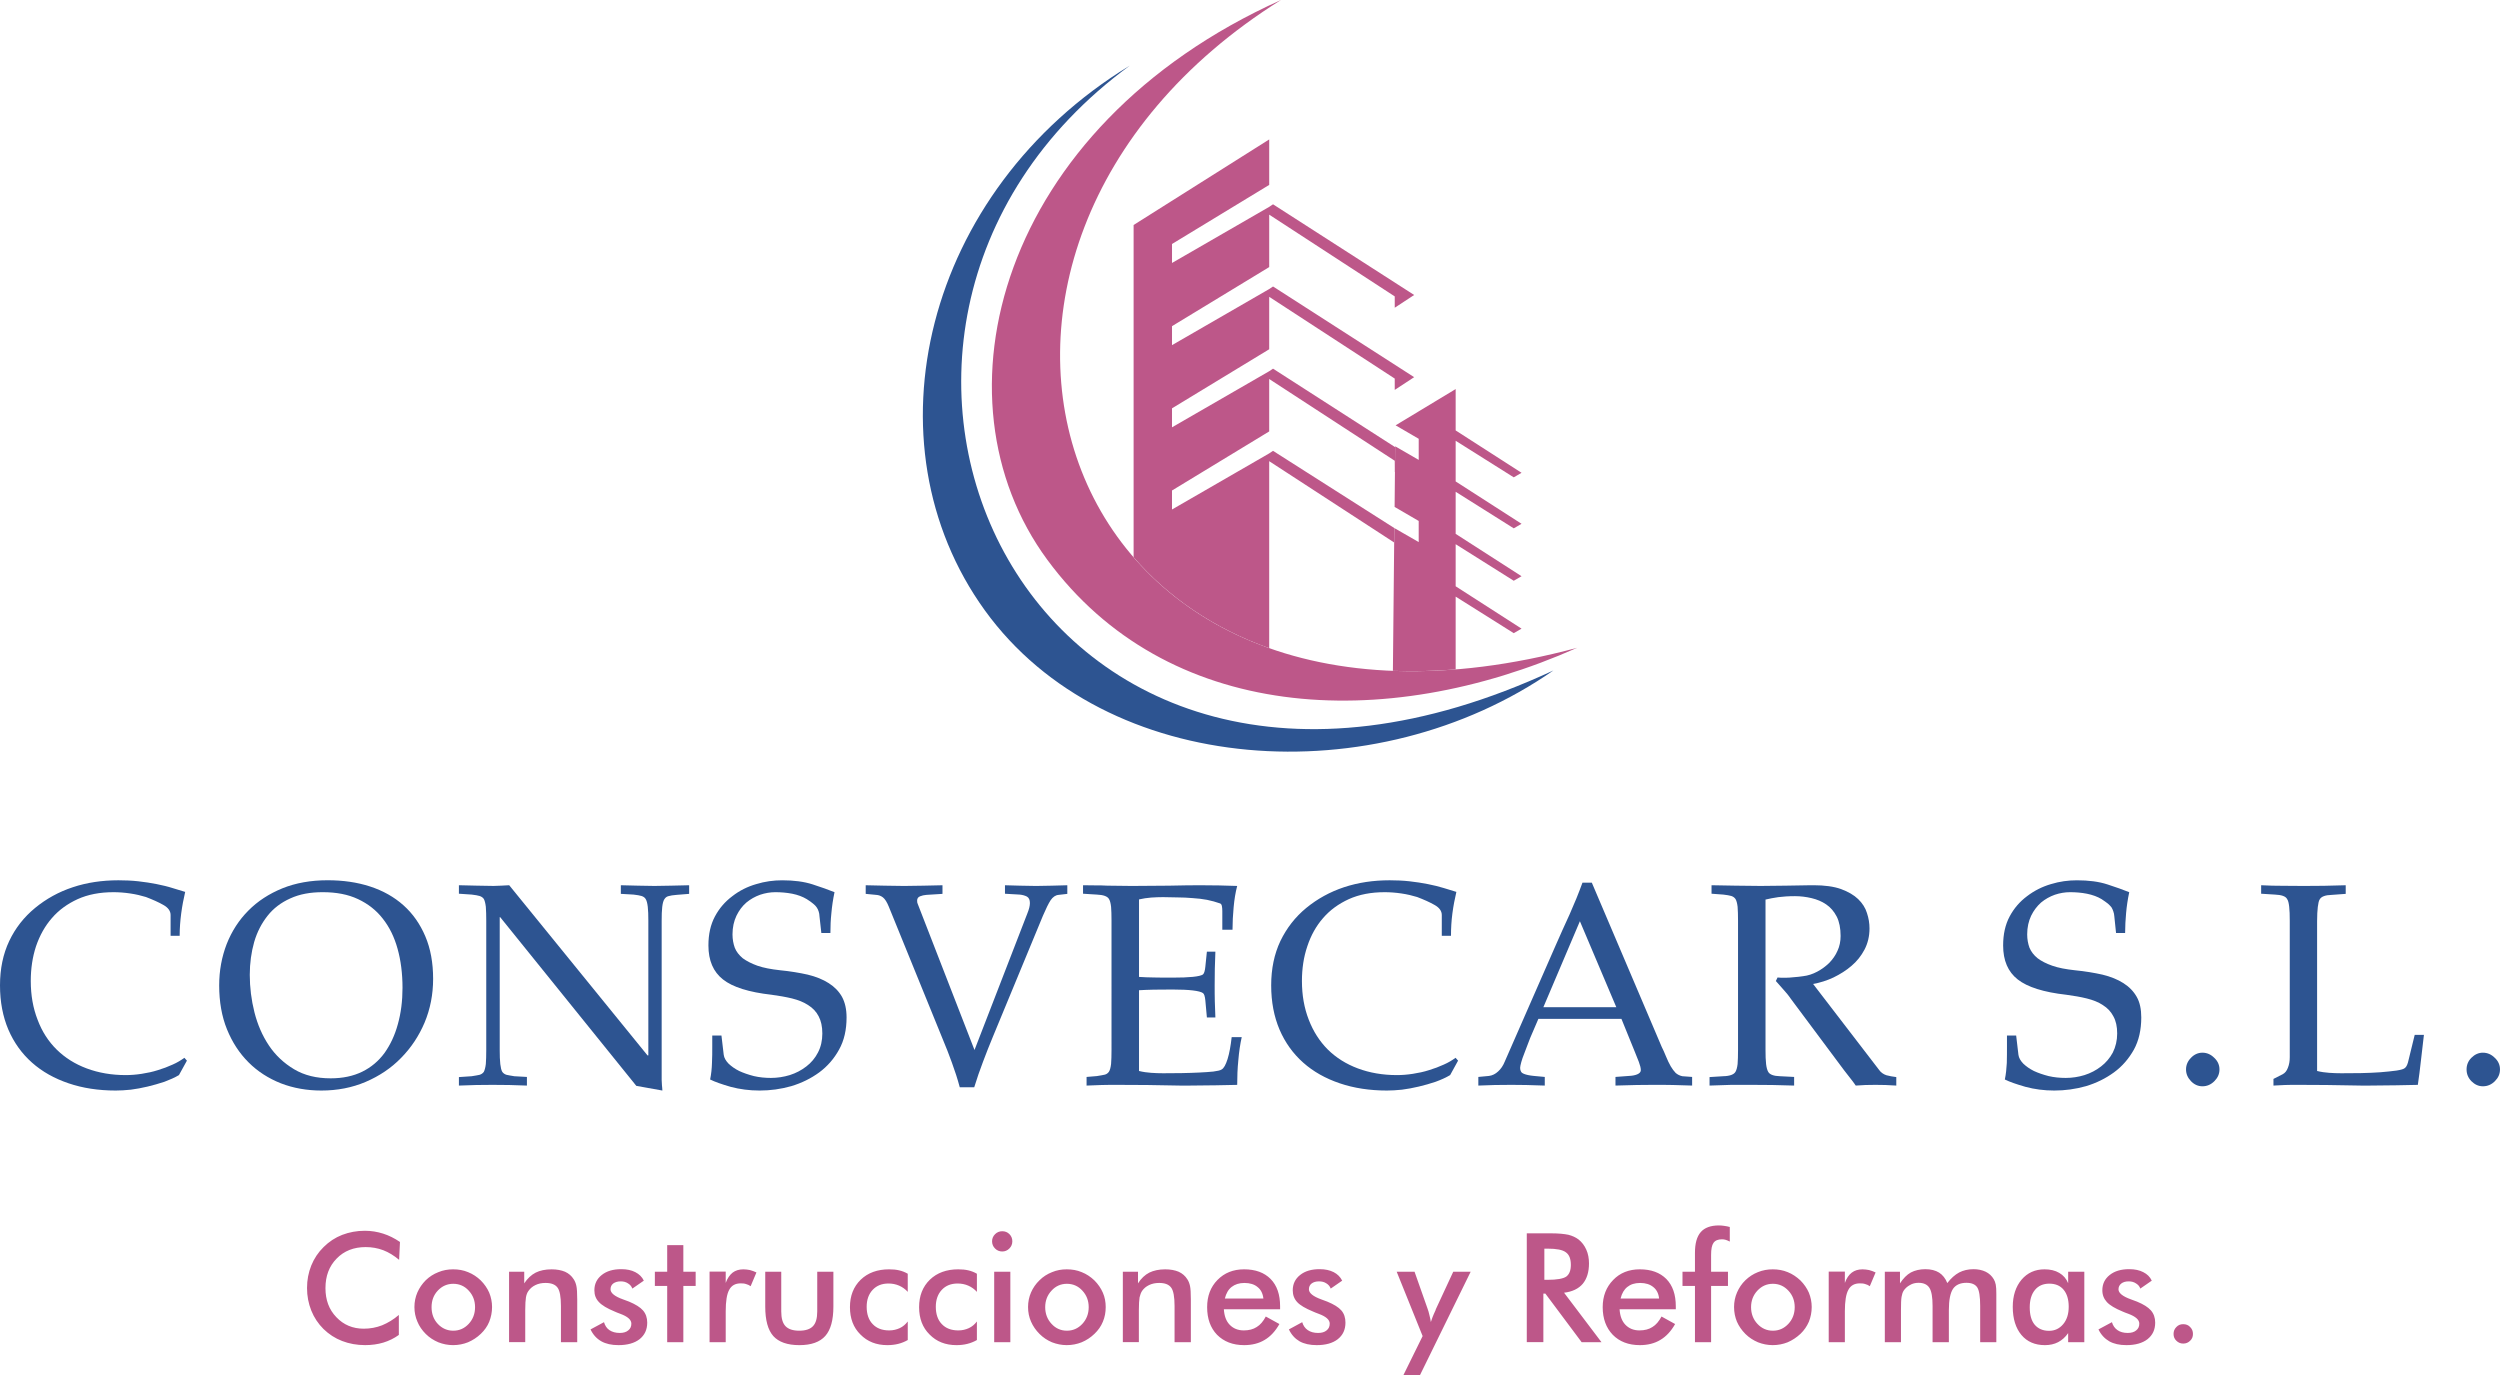 <?xml version="1.0" encoding="utf-8"?>
<!-- Generator: Adobe Illustrator 14.0.0, SVG Export Plug-In . SVG Version: 6.00 Build 43363)  -->
<!DOCTYPE svg PUBLIC "-//W3C//DTD SVG 1.1//EN" "http://www.w3.org/Graphics/SVG/1.1/DTD/svg11.dtd">
<svg version="1.1" id="Capa_1" xmlns="http://www.w3.org/2000/svg" xmlns:xlink="http://www.w3.org/1999/xlink" x="0px" y="0px"
	 width="250px" height="137.546px" viewBox="0 0 250 137.546" enable-background="new 0 0 250 137.546" xml:space="preserve">
<g>
	<path fill="#2D5491" d="M17.895,107.509c-0.425,0.255-0.921,0.468-1.445,0.666c-0.553,0.185-1.105,0.34-1.687,0.482
		c-0.581,0.141-1.147,0.24-1.686,0.311c-0.553,0.057-1.048,0.086-1.502,0.086c-1.729,0-3.301-0.241-4.718-0.724
		c-1.417-0.481-2.636-1.161-3.656-2.067c-1.021-0.906-1.813-2.012-2.366-3.302C0.284,101.658,0,100.184,0,98.541
		c0-1.672,0.312-3.146,0.921-4.436c0.609-1.289,1.474-2.395,2.593-3.315c1.105-0.906,2.352-1.601,3.769-2.068
		c1.402-0.468,2.933-0.694,4.562-0.694c0.666,0,1.332,0.029,1.983,0.1c0.652,0.07,1.261,0.17,1.842,0.283
		c0.566,0.114,1.105,0.24,1.587,0.396c0.496,0.142,0.907,0.27,1.261,0.383c-0.156,0.665-0.297,1.389-0.396,2.14
		s-0.156,1.501-0.156,2.253h-0.907v-2.083c0-0.396-0.241-0.737-0.723-1.006c-0.496-0.283-1.077-0.538-1.742-0.793
		c-0.468-0.143-0.992-0.27-1.573-0.355c-0.566-0.084-1.133-0.127-1.671-0.127c-1.36,0-2.55,0.228-3.584,0.694
		c-1.021,0.468-1.885,1.091-2.579,1.898c-0.694,0.793-1.218,1.742-1.586,2.819c-0.354,1.077-0.524,2.239-0.524,3.472
		c0,1.416,0.227,2.706,0.68,3.867c0.439,1.176,1.077,2.168,1.913,2.99c0.836,0.821,1.828,1.445,3.004,1.884
		c1.176,0.439,2.479,0.666,3.896,0.666c0.51,0,1.049-0.042,1.601-0.128c0.552-0.085,1.091-0.198,1.615-0.367
		c0.525-0.156,1.006-0.341,1.474-0.554c0.453-0.197,0.85-0.439,1.176-0.68l0.255,0.284L17.895,107.509z"/>
	<path fill="#2D5491" d="M32.275,89.218c-1.247,0-2.323,0.198-3.245,0.623c-0.921,0.411-1.686,0.992-2.267,1.729
		c-0.595,0.75-1.049,1.615-1.346,2.635c-0.284,1.006-0.439,2.097-0.439,3.272c0,1.262,0.156,2.522,0.467,3.755
		c0.312,1.232,0.793,2.338,1.445,3.315s1.502,1.771,2.522,2.38c1.02,0.609,2.239,0.906,3.655,0.906c1.219,0,2.267-0.226,3.16-0.665
		s1.629-1.063,2.225-1.87c0.581-0.821,1.034-1.771,1.332-2.876c0.312-1.105,0.467-2.323,0.467-3.642c0-1.431-0.169-2.749-0.496-3.91
		c-0.326-1.176-0.822-2.182-1.488-3.019c-0.651-0.836-1.474-1.473-2.465-1.94C34.812,89.445,33.65,89.218,32.275,89.218
		L32.275,89.218z M32.134,109.054c-1.445,0-2.805-0.241-4.052-0.724c-1.247-0.496-2.324-1.189-3.23-2.097
		c-0.921-0.921-1.629-2.011-2.154-3.301c-0.524-1.289-0.78-2.763-0.78-4.392c0-1.474,0.256-2.849,0.751-4.138
		c0.51-1.289,1.233-2.408,2.168-3.343c0.935-0.95,2.083-1.688,3.4-2.226c1.332-0.538,2.848-0.808,4.52-0.808
		c1.531,0,2.948,0.198,4.25,0.623c1.304,0.426,2.409,1.05,3.344,1.885c0.935,0.836,1.658,1.87,2.182,3.104
		c0.524,1.232,0.779,2.648,0.779,4.25c0,1.544-0.283,3.004-0.85,4.364c-0.567,1.346-1.36,2.536-2.353,3.541
		c-0.991,1.021-2.182,1.814-3.542,2.396C35.208,108.77,33.721,109.054,32.134,109.054L32.134,109.054z"/>
	<path fill="#2D5491" d="M48.625,92.065c0-0.553-0.014-1.02-0.042-1.389c-0.043-0.354-0.113-0.623-0.199-0.778
		c-0.099-0.143-0.241-0.241-0.425-0.299c-0.17-0.056-0.439-0.099-0.793-0.141l-1.275-0.086v-0.849
		c0.638,0.014,1.247,0.027,1.814,0.042c0.581,0.014,1.133,0.028,1.657,0.028c0.255,0,0.524-0.015,0.765-0.028
		c0.255-0.015,0.524-0.028,0.793-0.042l13.829,17.015h0.085V92.065c0-0.553-0.014-1.02-0.057-1.389
		c-0.042-0.368-0.113-0.623-0.213-0.778c-0.085-0.143-0.227-0.241-0.411-0.299c-0.184-0.056-0.439-0.099-0.808-0.141l-1.261-0.072
		v-0.862c0.581,0.014,1.147,0.027,1.714,0.042c0.567,0.014,1.12,0.028,1.644,0.028c0.581,0,1.147-0.015,1.686-0.028
		c0.553-0.015,1.148-0.028,1.786-0.042v0.862l-1.261,0.101c-0.354,0.028-0.624,0.07-0.808,0.127
		c-0.184,0.043-0.312,0.156-0.411,0.312c-0.099,0.142-0.169,0.411-0.212,0.766c-0.042,0.369-0.056,0.836-0.056,1.389v15.911
		c0,0.17,0.014,0.354,0.028,0.538c0.028,0.17,0.028,0.354,0.043,0.524l-2.607-0.468L50.014,91.711h-0.042v13.305
		c0,0.552,0.015,1.021,0.057,1.389c0.043,0.354,0.099,0.609,0.198,0.778c0.1,0.142,0.241,0.242,0.425,0.299
		c0.17,0.042,0.439,0.084,0.779,0.141l1.261,0.071v0.864c-0.609-0.028-1.204-0.043-1.757-0.057
		c-0.552-0.015-1.119-0.015-1.686-0.015c-0.524,0-1.063,0-1.629,0.015c-0.581,0.014-1.147,0.028-1.729,0.057v-0.85l1.275-0.086
		c0.354-0.057,0.624-0.099,0.793-0.141c0.184-0.057,0.326-0.157,0.425-0.299c0.085-0.169,0.156-0.424,0.199-0.778
		c0.028-0.368,0.042-0.837,0.042-1.389V92.065z"/>
	<path fill="#2D5491" d="M82.134,93.298l-0.184-1.657c0-0.185-0.042-0.354-0.085-0.496c-0.042-0.156-0.113-0.283-0.199-0.411
		c-0.07-0.112-0.198-0.24-0.354-0.368c-0.142-0.128-0.354-0.27-0.637-0.453c-0.397-0.24-0.879-0.425-1.445-0.539
		c-0.581-0.112-1.148-0.155-1.7-0.155c-0.496,0-1.006,0.085-1.516,0.256c-0.51,0.184-0.963,0.438-1.375,0.778
		c-0.411,0.354-0.737,0.794-0.992,1.318c-0.255,0.538-0.397,1.161-0.397,1.869c0,0.496,0.085,0.936,0.227,1.333
		c0.156,0.396,0.425,0.736,0.793,1.048c0.383,0.282,0.879,0.539,1.474,0.751c0.609,0.212,1.36,0.354,2.267,0.453
		c1.021,0.1,1.941,0.255,2.763,0.439c0.822,0.198,1.516,0.481,2.097,0.85c0.581,0.369,1.021,0.822,1.332,1.375
		c0.298,0.552,0.454,1.231,0.454,2.055c0,1.231-0.241,2.309-0.75,3.216c-0.496,0.907-1.162,1.672-1.984,2.281
		c-0.836,0.608-1.757,1.062-2.792,1.374c-1.048,0.297-2.097,0.439-3.173,0.439c-1.02,0-1.983-0.128-2.89-0.369
		c-0.879-0.255-1.573-0.495-2.055-0.736c0.113-0.539,0.17-1.105,0.185-1.657c0.028-0.554,0.028-1.105,0.028-1.644v-1.091h0.92
		l0.227,1.927c0.042,0.311,0.212,0.595,0.481,0.878c0.283,0.27,0.638,0.524,1.063,0.736c0.425,0.198,0.921,0.369,1.474,0.511
		c0.552,0.127,1.119,0.184,1.7,0.184c0.651,0,1.275-0.099,1.884-0.283c0.624-0.198,1.162-0.481,1.658-0.864
		c0.482-0.368,0.879-0.836,1.162-1.389c0.297-0.566,0.439-1.204,0.439-1.912c0-0.694-0.127-1.262-0.368-1.715
		c-0.241-0.468-0.595-0.836-1.048-1.119c-0.454-0.298-0.992-0.51-1.615-0.666c-0.638-0.155-1.317-0.269-2.041-0.368
		c-2.267-0.255-3.896-0.765-4.86-1.53c-0.977-0.766-1.459-1.898-1.459-3.4c0-1.119,0.212-2.082,0.652-2.904
		c0.439-0.821,1.02-1.487,1.742-2.026c0.708-0.553,1.502-0.949,2.38-1.204c0.879-0.27,1.743-0.383,2.607-0.383
		c1.162,0,2.167,0.128,3.046,0.411c0.864,0.283,1.601,0.539,2.182,0.779c-0.156,0.737-0.255,1.432-0.312,2.083
		c-0.07,0.651-0.099,1.317-0.099,1.997H82.134z"/>
	<path fill="#2D5491" d="M97.45,105.001l5.285-13.658c0.169-0.411,0.255-0.765,0.255-1.034c0-0.325-0.1-0.538-0.297-0.651
		c-0.199-0.1-0.425-0.17-0.709-0.198l-1.487-0.086v-0.849c0.51,0.014,1.02,0.027,1.53,0.042c0.496,0.014,1.034,0.028,1.587,0.028
		c0.524,0,1.048-0.015,1.558-0.028c0.524-0.015,1.035-0.028,1.559-0.042v0.862l-0.879,0.101c-0.312,0.028-0.567,0.213-0.793,0.538
		c-0.212,0.326-0.467,0.851-0.765,1.545l-5.016,12.127c-0.34,0.822-0.666,1.644-0.978,2.479c-0.312,0.822-0.609,1.672-0.878,2.551
		h-1.445c-0.227-0.85-0.496-1.672-0.793-2.48c-0.283-0.792-0.581-1.543-0.878-2.252l-5.427-13.332
		c-0.184-0.453-0.382-0.765-0.581-0.921c-0.198-0.156-0.425-0.241-0.68-0.255l-1.048-0.101v-0.862
		c0.637,0.014,1.275,0.027,1.912,0.042c0.624,0.014,1.276,0.028,1.927,0.028c0.652,0,1.289-0.015,1.941-0.028
		c0.637-0.015,1.275-0.028,1.898-0.042v0.862l-1.615,0.101c-0.227,0.014-0.439,0.07-0.623,0.141
		c-0.198,0.072-0.298,0.227-0.298,0.426c0,0.156,0.015,0.255,0.057,0.326L97.45,105.001z"/>
	<path fill="#2D5491" d="M111.151,92.065c0-0.566-0.014-1.034-0.043-1.389c-0.042-0.368-0.113-0.623-0.212-0.778
		c-0.157-0.271-0.567-0.411-1.219-0.439l-1.374-0.086v-0.849c0.397,0,0.808,0,1.205,0.014c0.411,0,0.808,0,1.232,0.028
		c0.397,0,0.794,0,1.205,0.014c0.41,0.015,0.822,0.015,1.232,0.015c1.275,0,2.508-0.015,3.74-0.028
		c1.219-0.028,2.239-0.042,3.061-0.042c1.346,0,2.593,0.027,3.74,0.07c-0.17,0.651-0.284,1.346-0.354,2.125
		c-0.071,0.779-0.113,1.53-0.113,2.253h-1.02v-1.87c0-0.185-0.015-0.354-0.042-0.496c-0.029-0.156-0.099-0.241-0.198-0.27
		c-0.397-0.142-0.822-0.255-1.29-0.354c-0.454-0.085-0.935-0.143-1.431-0.171c-0.51-0.042-1.006-0.07-1.502-0.07
		c-0.496-0.015-0.992-0.028-1.459-0.028c-0.383,0-0.779,0.014-1.19,0.042c-0.411,0.028-0.822,0.099-1.218,0.185v7.75
		c0.467,0.027,0.978,0.057,1.502,0.057c0.538,0.015,1.147,0.015,1.842,0.015c1.7,0,2.72-0.1,3.046-0.313
		c0.127-0.113,0.199-0.368,0.241-0.765l0.156-1.517h0.85c-0.014,0.581-0.042,1.162-0.057,1.715
		c-0.015,0.553-0.015,1.105-0.015,1.644s0,1.091,0.015,1.615c0.014,0.538,0.042,1.063,0.057,1.602h-0.85l-0.156-1.715
		c-0.042-0.396-0.113-0.638-0.241-0.724c-0.326-0.226-1.346-0.353-3.046-0.353c-0.694,0-1.318,0.014-1.87,0.014
		c-0.553,0.015-1.049,0.028-1.474,0.057v8.075c0.396,0.1,0.808,0.156,1.218,0.185c0.411,0.028,0.808,0.042,1.19,0.042
		c0.609,0,1.218,0,1.842-0.014c0.638-0.015,1.218-0.028,1.757-0.057c0.553-0.028,1.034-0.057,1.431-0.1
		c0.411-0.057,0.68-0.112,0.808-0.198c0.227-0.113,0.425-0.468,0.609-1.048c0.184-0.596,0.312-1.318,0.411-2.196h1.006
		c-0.156,0.694-0.27,1.459-0.34,2.309c-0.085,0.837-0.114,1.659-0.114,2.466c-0.566,0.015-1.275,0.028-2.14,0.043
		c-0.85,0.014-1.742,0.028-2.664,0.028h-0.892c-1.12-0.028-2.225-0.043-3.301-0.057c-1.091-0.015-2.083-0.015-2.99-0.015
		c-0.553,0-1.077,0-1.573,0.015c-0.482,0.014-0.992,0.028-1.502,0.057v-0.864l1.02-0.085c0.354-0.057,0.624-0.1,0.793-0.142
		c0.185-0.042,0.326-0.156,0.426-0.298c0.099-0.155,0.169-0.41,0.212-0.779c0.029-0.369,0.043-0.822,0.043-1.389V92.065z"/>
	<path fill="#2D5491" d="M145.013,107.509c-0.425,0.255-0.906,0.468-1.444,0.666c-0.538,0.185-1.105,0.34-1.687,0.482
		c-0.581,0.141-1.147,0.24-1.687,0.311c-0.553,0.057-1.048,0.086-1.502,0.086c-1.715,0-3.301-0.241-4.718-0.724
		c-1.417-0.481-2.635-1.161-3.654-2.067c-1.021-0.906-1.814-2.012-2.367-3.302c-0.553-1.303-0.835-2.777-0.835-4.42
		c0-1.672,0.311-3.146,0.92-4.436c0.623-1.289,1.474-2.395,2.593-3.315c1.105-0.906,2.366-1.601,3.769-2.068
		c1.417-0.468,2.934-0.694,4.563-0.694c0.666,0,1.332,0.029,1.984,0.1c0.65,0.07,1.26,0.17,1.842,0.283
		c0.566,0.114,1.104,0.24,1.601,0.396c0.481,0.142,0.906,0.27,1.247,0.383c-0.156,0.665-0.298,1.389-0.397,2.14
		c-0.099,0.751-0.142,1.501-0.142,2.253h-0.92v-2.083c0-0.396-0.241-0.737-0.724-1.006c-0.496-0.283-1.076-0.538-1.742-0.793
		c-0.468-0.143-0.992-0.27-1.573-0.355c-0.566-0.084-1.134-0.127-1.672-0.127c-1.36,0-2.55,0.228-3.585,0.694
		c-1.02,0.468-1.884,1.091-2.578,1.898c-0.694,0.793-1.218,1.742-1.573,2.819c-0.367,1.077-0.538,2.239-0.538,3.472
		c0,1.416,0.228,2.706,0.681,3.867c0.453,1.176,1.091,2.168,1.912,2.99c0.837,0.821,1.828,1.445,3.004,1.884
		c1.176,0.439,2.479,0.666,3.896,0.666c0.523,0,1.049-0.042,1.601-0.128c0.553-0.085,1.092-0.198,1.615-0.367
		c0.524-0.156,1.006-0.341,1.474-0.554c0.453-0.197,0.851-0.439,1.177-0.68l0.255,0.284L145.013,107.509z"/>
	<path fill="#2D5491" d="M161.632,100.722l-3.642-8.6l-3.654,8.6H161.632z M166.166,104.676c0.143,0.283,0.283,0.594,0.426,0.949
		c0.141,0.368,0.312,0.694,0.481,1.006c0.155,0.269,0.325,0.481,0.495,0.665c0.185,0.157,0.397,0.27,0.666,0.326l0.978,0.071v0.864
		c-0.623-0.028-1.26-0.043-1.898-0.057c-0.623-0.015-1.275-0.015-1.927-0.015c-0.51,0-1.076,0-1.714,0.015
		c-0.652,0.014-1.36,0.028-2.125,0.057v-0.864l1.346-0.1c0.312-0.014,0.58-0.057,0.821-0.155c0.24-0.1,0.368-0.241,0.368-0.425
		c0-0.199-0.07-0.481-0.198-0.822c-0.127-0.34-0.269-0.666-0.396-0.992l-1.346-3.315h-8.303l-0.822,1.913
		c-0.057,0.155-0.142,0.382-0.255,0.666c-0.113,0.283-0.226,0.595-0.34,0.894c-0.127,0.311-0.227,0.608-0.298,0.863
		c-0.07,0.269-0.112,0.453-0.112,0.566c0,0.312,0.127,0.51,0.367,0.595c0.241,0.101,0.581,0.171,1.021,0.213l1.076,0.1v0.864
		c-0.693-0.028-1.331-0.043-1.869-0.057c-0.553-0.015-1.034-0.015-1.459-0.015c-0.554,0-1.105,0-1.658,0.015
		c-0.553,0.014-1.105,0.028-1.658,0.057v-0.864l1.063-0.1c0.34-0.042,0.651-0.199,0.92-0.453c0.283-0.255,0.496-0.581,0.652-0.964
		l5.114-11.674c0.454-1.021,0.907-2.055,1.389-3.09c0.468-1.048,0.894-2.097,1.275-3.145h0.936L166.166,104.676z"/>
	<path fill="#2D5491" d="M176.552,105.016c0,0.552,0.014,1.021,0.057,1.389c0.042,0.354,0.113,0.609,0.212,0.778
		c0.143,0.271,0.553,0.426,1.19,0.439l1.402,0.071v0.864c-1.502-0.057-2.903-0.071-4.193-0.071c-0.709,0-1.402,0-2.098,0
		c-0.693,0.015-1.416,0.043-2.167,0.071v-0.85l1.375-0.086c0.65-0.014,1.062-0.169,1.218-0.439c0.099-0.169,0.171-0.424,0.213-0.778
		c0.028-0.368,0.042-0.837,0.042-1.389v-12.95c0-0.553-0.014-1.02-0.042-1.389c-0.042-0.354-0.114-0.623-0.213-0.778
		c-0.1-0.143-0.24-0.241-0.411-0.299c-0.185-0.056-0.453-0.099-0.807-0.141l-1.176-0.086v-0.849c0.765,0.014,1.571,0.027,2.38,0.042
		c0.821,0.014,1.657,0.028,2.536,0.028c0.864,0,1.714-0.015,2.536-0.028c0.82-0.015,1.657-0.028,2.508-0.042h0.255
		c1.091,0,2.012,0.126,2.734,0.382c0.723,0.269,1.289,0.595,1.714,1.006c0.425,0.41,0.723,0.878,0.879,1.389
		c0.17,0.51,0.255,1.02,0.255,1.544c0,0.779-0.171,1.488-0.496,2.111c-0.34,0.637-0.765,1.176-1.304,1.63
		c-0.523,0.453-1.134,0.835-1.8,1.161c-0.665,0.312-1.345,0.524-2.039,0.651l6.56,8.544c0.198,0.298,0.468,0.482,0.765,0.581
		c0.313,0.085,0.638,0.142,0.993,0.185v0.85c-0.397-0.028-0.752-0.043-1.092-0.057c-0.354-0.015-0.666-0.015-0.991-0.015
		c-0.327,0-0.652,0-0.992,0.015c-0.326,0.014-0.652,0.028-0.978,0.057c-0.185-0.27-0.384-0.538-0.581-0.779
		c-0.198-0.255-0.396-0.524-0.595-0.765l-5.313-7.127c-0.227-0.341-0.481-0.638-0.737-0.921c-0.254-0.283-0.51-0.567-0.765-0.864
		l0.17-0.354c0.142,0.015,0.269,0.028,0.383,0.028h0.411c0.283,0,0.566-0.028,0.863-0.058c0.284-0.014,0.581-0.056,0.893-0.099
		c0.496-0.056,0.964-0.212,1.417-0.453c0.454-0.24,0.851-0.538,1.205-0.879c0.34-0.354,0.623-0.75,0.821-1.204
		c0.213-0.453,0.312-0.949,0.312-1.487c0-0.766-0.127-1.417-0.383-1.927c-0.269-0.524-0.623-0.936-1.063-1.232
		c-0.438-0.298-0.921-0.496-1.459-0.624c-0.538-0.127-1.091-0.198-1.657-0.198c-0.666,0-1.22,0.043-1.673,0.1
		c-0.453,0.07-0.877,0.141-1.274,0.241V105.016z"/>
	<path fill="#2D5491" d="M211.604,93.298l-0.171-1.657c-0.014-0.185-0.042-0.354-0.099-0.496c-0.043-0.156-0.114-0.283-0.185-0.411
		c-0.085-0.112-0.212-0.24-0.354-0.368c-0.155-0.128-0.367-0.27-0.637-0.453c-0.396-0.24-0.893-0.425-1.46-0.539
		c-0.566-0.112-1.134-0.155-1.7-0.155c-0.496,0-1.005,0.085-1.516,0.256c-0.51,0.184-0.964,0.438-1.375,0.778
		c-0.396,0.354-0.736,0.794-0.991,1.318c-0.255,0.538-0.397,1.161-0.397,1.869c0,0.496,0.086,0.936,0.228,1.333
		c0.17,0.396,0.425,0.736,0.808,1.048c0.368,0.282,0.864,0.539,1.473,0.751c0.596,0.212,1.347,0.354,2.253,0.453
		c1.021,0.1,1.941,0.255,2.764,0.439c0.821,0.198,1.516,0.481,2.097,0.85c0.581,0.369,1.02,0.822,1.332,1.375
		c0.312,0.552,0.453,1.231,0.453,2.055c0,1.231-0.241,2.309-0.736,3.216c-0.511,0.907-1.162,1.672-1.998,2.281
		c-0.837,0.608-1.758,1.062-2.791,1.374c-1.049,0.297-2.098,0.439-3.175,0.439c-1.019,0-1.983-0.128-2.875-0.369
		c-0.893-0.255-1.587-0.495-2.068-0.736c0.112-0.539,0.169-1.105,0.197-1.657c0.016-0.554,0.016-1.105,0.016-1.644v-1.091h0.92
		l0.227,1.927c0.043,0.311,0.212,0.595,0.482,0.878c0.283,0.27,0.637,0.524,1.063,0.736c0.425,0.198,0.92,0.369,1.474,0.511
		c0.552,0.127,1.118,0.184,1.714,0.184c0.638,0,1.275-0.099,1.87-0.283c0.623-0.198,1.161-0.481,1.657-0.864
		c0.481-0.368,0.879-0.836,1.177-1.389c0.283-0.566,0.438-1.204,0.438-1.912c0-0.694-0.127-1.262-0.382-1.715
		c-0.241-0.468-0.595-0.836-1.049-1.119c-0.439-0.298-0.991-0.51-1.615-0.666c-0.624-0.155-1.304-0.269-2.04-0.368
		c-2.268-0.255-3.883-0.765-4.859-1.53c-0.978-0.766-1.46-1.898-1.46-3.4c0-1.119,0.213-2.082,0.652-2.904
		c0.439-0.821,1.02-1.487,1.742-2.026c0.723-0.553,1.517-0.949,2.381-1.204c0.878-0.27,1.742-0.383,2.606-0.383
		c1.162,0,2.182,0.128,3.047,0.411c0.864,0.283,1.601,0.539,2.182,0.779c-0.156,0.737-0.256,1.432-0.313,2.083
		c-0.056,0.651-0.099,1.317-0.099,1.997H211.604z"/>
	<path fill="#2D5491" d="M220.246,108.629c-0.438,0-0.821-0.171-1.147-0.511c-0.325-0.34-0.496-0.724-0.496-1.176
		c0-0.439,0.171-0.836,0.496-1.162c0.326-0.34,0.709-0.511,1.147-0.511c0.439,0,0.837,0.171,1.176,0.511
		c0.354,0.326,0.525,0.723,0.525,1.162c0,0.452-0.171,0.836-0.511,1.176S220.699,108.629,220.246,108.629L220.246,108.629z"/>
	<path fill="#2D5491" d="M231.709,107.098c0.396,0.1,0.808,0.156,1.218,0.185c0.411,0.028,0.809,0.042,1.204,0.042
		c0.596,0,1.233,0,1.941-0.014c0.695-0.015,1.347-0.042,1.955-0.085c0.624-0.043,1.162-0.113,1.629-0.17
		c0.454-0.07,0.738-0.156,0.852-0.27c0.155-0.128,0.269-0.396,0.354-0.808c0.1-0.396,0.184-0.751,0.256-1.048l0.354-1.446h0.921
		c-0.099,0.809-0.185,1.659-0.297,2.552c-0.099,0.878-0.199,1.699-0.312,2.45c-0.567,0.015-1.262,0.028-2.127,0.043
		c-0.849,0.014-1.741,0.028-2.677,0.028h-0.879c-1.317-0.028-2.465-0.043-3.457-0.057c-0.991-0.015-1.94-0.015-2.833-0.015
		c-0.496,0-0.935,0-1.318,0.015c-0.368,0.014-0.75,0.028-1.147,0.057v-0.666l0.921-0.467c0.241-0.129,0.411-0.341,0.524-0.652
		c0.128-0.313,0.185-0.666,0.185-1.049V92.065c0-0.566-0.015-1.02-0.057-1.389c-0.042-0.368-0.1-0.623-0.213-0.778
		c-0.142-0.271-0.553-0.411-1.218-0.439l-1.374-0.086v-0.849c0.75,0.042,1.473,0.056,2.167,0.056
		c0.694,0.015,1.388,0.015,2.097,0.015c1.289,0,2.692-0.015,4.193-0.07v0.862l-1.389,0.101c-0.65,0.014-1.048,0.17-1.204,0.438
		c-0.099,0.142-0.155,0.411-0.198,0.766c-0.042,0.369-0.07,0.821-0.07,1.389V107.098z"/>
	<path fill="#2D5491" d="M248.286,108.629c-0.425,0-0.809-0.171-1.148-0.511c-0.326-0.34-0.481-0.724-0.481-1.176
		c0-0.439,0.155-0.836,0.481-1.162c0.34-0.34,0.724-0.511,1.148-0.511c0.453,0,0.851,0.171,1.189,0.511
		c0.354,0.326,0.524,0.723,0.524,1.162c0,0.452-0.17,0.836-0.51,1.176S248.753,108.629,248.286,108.629L248.286,108.629z"/>
	<path fill="#BD5789" d="M39.912,125.984c-0.51-0.425-1.034-0.751-1.586-0.963c-0.567-0.213-1.148-0.313-1.757-0.313
		c-1.19,0-2.167,0.383-2.904,1.147c-0.751,0.766-1.119,1.743-1.119,2.962c0,1.176,0.354,2.14,1.091,2.904
		c0.722,0.765,1.644,1.148,2.734,1.148c0.652,0,1.261-0.114,1.842-0.341c0.581-0.241,1.147-0.581,1.671-1.034v1.998
		c-0.467,0.34-0.991,0.595-1.544,0.765c-0.567,0.171-1.176,0.255-1.828,0.255c-0.822,0-1.601-0.142-2.295-0.411
		c-0.708-0.269-1.332-0.68-1.87-1.204c-0.524-0.523-0.936-1.133-1.219-1.842c-0.283-0.708-0.425-1.459-0.425-2.253
		c0-0.808,0.142-1.544,0.425-2.253c0.283-0.694,0.694-1.317,1.232-1.842c0.539-0.538,1.162-0.949,1.856-1.218
		c0.708-0.27,1.459-0.412,2.267-0.412c0.638,0,1.247,0.101,1.828,0.285c0.581,0.183,1.147,0.467,1.686,0.835L39.912,125.984z
		 M47.506,130.717c0-0.651-0.213-1.205-0.637-1.658c-0.411-0.453-0.935-0.68-1.545-0.68c-0.595,0-1.119,0.227-1.544,0.68
		s-0.623,1.007-0.623,1.658s0.198,1.219,0.623,1.672c0.425,0.454,0.949,0.681,1.544,0.681c0.61,0,1.12-0.227,1.545-0.681
		C47.293,131.936,47.506,131.368,47.506,130.717L47.506,130.717z M41.442,130.702c0-0.51,0.1-1.006,0.297-1.459
		c0.199-0.453,0.482-0.864,0.836-1.219c0.368-0.354,0.779-0.623,1.261-0.808c0.468-0.198,0.963-0.283,1.474-0.283
		c0.539,0,1.034,0.085,1.501,0.283c0.468,0.185,0.893,0.468,1.261,0.822c0.368,0.368,0.652,0.779,0.851,1.232
		c0.184,0.453,0.283,0.936,0.283,1.431c0,0.525-0.1,1.007-0.283,1.474c-0.185,0.454-0.468,0.851-0.837,1.205
		c-0.382,0.368-0.821,0.651-1.289,0.85c-0.467,0.185-0.963,0.283-1.487,0.283c-0.51,0-1.006-0.099-1.474-0.283
		c-0.468-0.198-0.893-0.468-1.261-0.836c-0.369-0.368-0.652-0.779-0.836-1.232C41.542,131.709,41.442,131.228,41.442,130.702
		L41.442,130.702z M50.907,134.217v-7.042h1.516v1.161c0.326-0.495,0.708-0.85,1.148-1.076c0.425-0.212,0.963-0.326,1.587-0.326
		c0.524,0,0.978,0.085,1.346,0.241c0.368,0.17,0.652,0.411,0.864,0.75c0.127,0.185,0.213,0.411,0.269,0.667
		c0.057,0.254,0.085,0.708,0.085,1.359v4.266h-1.629v-3.613c0-0.921-0.114-1.545-0.34-1.842c-0.227-0.312-0.624-0.468-1.205-0.468
		c-0.382,0-0.708,0.07-1.005,0.213c-0.298,0.142-0.524,0.339-0.694,0.58c-0.128,0.171-0.212,0.396-0.255,0.652
		c-0.042,0.269-0.071,0.694-0.071,1.275v3.202H50.907z M59.054,132.941l1.346-0.723c0.099,0.34,0.269,0.609,0.539,0.793
		c0.269,0.185,0.623,0.284,1.034,0.284c0.368,0,0.651-0.086,0.85-0.255c0.213-0.17,0.312-0.383,0.312-0.681
		c0-0.383-0.369-0.708-1.105-0.978c-0.241-0.085-0.439-0.17-0.566-0.228c-0.751-0.311-1.275-0.622-1.573-0.948
		c-0.312-0.326-0.453-0.709-0.453-1.177c0-0.623,0.241-1.134,0.736-1.529c0.496-0.396,1.147-0.582,1.955-0.582
		c0.553,0,1.021,0.1,1.403,0.298s0.68,0.481,0.85,0.851l-1.147,0.793c-0.085-0.227-0.227-0.396-0.439-0.524
		c-0.213-0.141-0.454-0.198-0.723-0.198c-0.312,0-0.552,0.071-0.751,0.213c-0.184,0.142-0.269,0.341-0.269,0.581
		c0,0.368,0.411,0.709,1.247,1.006c0.255,0.1,0.468,0.17,0.61,0.227c0.637,0.27,1.105,0.553,1.389,0.879
		c0.283,0.325,0.424,0.736,0.424,1.218c0,0.709-0.255,1.248-0.765,1.658c-0.51,0.396-1.219,0.595-2.111,0.595
		c-0.694,0-1.261-0.128-1.714-0.383C59.663,133.862,59.309,133.479,59.054,132.941L59.054,132.941z M66.719,134.217v-5.625h-1.233
		v-1.417h1.233v-2.663h1.615v2.663h1.232v1.417h-1.232v5.625H66.719z M72.57,128.294c0.17-0.468,0.411-0.808,0.694-1.034
		c0.283-0.212,0.637-0.326,1.063-0.326c0.227,0,0.454,0.028,0.666,0.071c0.227,0.057,0.439,0.142,0.651,0.24l-0.581,1.375
		c-0.141-0.1-0.283-0.17-0.453-0.213c-0.156-0.057-0.34-0.071-0.538-0.071c-0.539,0-0.921,0.213-1.147,0.638
		c-0.241,0.426-0.354,1.147-0.354,2.153v3.09h-1.615v-7.057h1.615V128.294z M78.125,127.175v3.967c0,0.694,0.141,1.176,0.425,1.474
		s0.737,0.454,1.375,0.454s1.091-0.156,1.374-0.454c0.284-0.298,0.425-0.779,0.425-1.474v-3.967h1.615v3.484
		c0,1.347-0.269,2.324-0.808,2.934s-1.403,0.921-2.593,0.921c-1.204,0-2.068-0.312-2.606-0.906c-0.539-0.61-0.808-1.587-0.808-2.948
		v-3.484H78.125z M90.776,129.187c-0.241-0.269-0.538-0.481-0.864-0.624c-0.326-0.141-0.68-0.212-1.063-0.212
		c-0.666,0-1.19,0.212-1.587,0.638c-0.397,0.425-0.595,0.991-0.595,1.686c0,0.737,0.198,1.318,0.595,1.729
		c0.396,0.425,0.949,0.638,1.658,0.638c0.397,0,0.737-0.086,1.048-0.227c0.312-0.143,0.581-0.369,0.808-0.667v1.856
		c-0.297,0.169-0.609,0.297-0.949,0.382c-0.34,0.086-0.708,0.128-1.091,0.128c-1.105,0-1.998-0.354-2.692-1.063
		c-0.708-0.694-1.049-1.615-1.049-2.734c0-1.134,0.354-2.04,1.077-2.748c0.723-0.694,1.672-1.035,2.833-1.035
		c0.368,0,0.708,0.028,1.006,0.1c0.312,0.071,0.595,0.184,0.864,0.34V129.187z M97.69,129.187c-0.241-0.269-0.538-0.481-0.864-0.624
		c-0.326-0.141-0.68-0.212-1.063-0.212c-0.666,0-1.19,0.212-1.587,0.638c-0.396,0.425-0.595,0.991-0.595,1.686
		c0,0.737,0.198,1.318,0.595,1.729c0.397,0.425,0.949,0.638,1.658,0.638c0.397,0,0.737-0.086,1.048-0.227
		c0.312-0.143,0.581-0.369,0.808-0.667v1.856c-0.297,0.169-0.609,0.297-0.949,0.382c-0.34,0.086-0.708,0.128-1.09,0.128
		c-1.105,0-1.998-0.354-2.692-1.063c-0.708-0.694-1.048-1.615-1.048-2.734c0-1.134,0.354-2.04,1.076-2.748
		c0.723-0.694,1.672-1.035,2.834-1.035c0.368,0,0.708,0.028,1.006,0.1c0.312,0.071,0.595,0.184,0.864,0.34V129.187z M99.207,124.129
		c0-0.27,0.099-0.511,0.298-0.709c0.198-0.198,0.439-0.297,0.722-0.297c0.284,0,0.524,0.099,0.708,0.283
		c0.199,0.198,0.298,0.439,0.298,0.723s-0.099,0.523-0.298,0.722c-0.198,0.199-0.439,0.298-0.708,0.298
		c-0.283,0-0.524-0.099-0.722-0.298C99.306,124.652,99.207,124.412,99.207,124.129L99.207,124.129z M99.419,134.217v-7.042h1.615
		v7.042H99.419z M108.87,130.717c0-0.651-0.213-1.205-0.637-1.658c-0.412-0.453-0.936-0.68-1.545-0.68
		c-0.595,0-1.119,0.227-1.53,0.68c-0.425,0.453-0.638,1.007-0.638,1.658s0.212,1.219,0.638,1.672
		c0.411,0.454,0.936,0.681,1.53,0.681c0.609,0,1.119-0.227,1.545-0.681C108.657,131.936,108.87,131.368,108.87,130.717
		L108.87,130.717z M102.806,130.702c0-0.51,0.099-1.006,0.297-1.459c0.198-0.453,0.481-0.864,0.85-1.219
		c0.354-0.354,0.779-0.623,1.247-0.808c0.468-0.198,0.964-0.283,1.474-0.283c0.539,0,1.034,0.085,1.502,0.283
		c0.467,0.185,0.893,0.468,1.261,0.822c0.369,0.368,0.652,0.779,0.85,1.232c0.198,0.453,0.284,0.936,0.284,1.431
		c0,0.525-0.085,1.007-0.284,1.474c-0.184,0.454-0.467,0.851-0.836,1.205c-0.382,0.368-0.808,0.651-1.289,0.85
		c-0.467,0.185-0.963,0.283-1.488,0.283c-0.51,0-0.992-0.099-1.474-0.283c-0.468-0.198-0.878-0.468-1.247-0.836
		s-0.652-0.779-0.85-1.232C102.904,131.709,102.806,131.228,102.806,130.702L102.806,130.702z M112.284,134.217v-7.042h1.516v1.161
		c0.312-0.495,0.694-0.85,1.133-1.076c0.439-0.212,0.963-0.326,1.587-0.326c0.524,0,0.978,0.085,1.346,0.241
		c0.368,0.17,0.652,0.411,0.865,0.75c0.127,0.185,0.212,0.411,0.269,0.667c0.057,0.254,0.085,0.708,0.085,1.359v4.266h-1.629v-3.613
		c0-0.921-0.113-1.545-0.34-1.842c-0.227-0.312-0.624-0.468-1.205-0.468c-0.369,0-0.708,0.07-1.006,0.213
		c-0.297,0.142-0.524,0.339-0.694,0.58c-0.113,0.171-0.198,0.396-0.255,0.652c-0.042,0.269-0.07,0.694-0.07,1.275v3.202H112.284z
		 M128.011,130.929h-5.625c0.043,0.666,0.227,1.177,0.581,1.545c0.354,0.369,0.822,0.567,1.417,0.567c0.51,0,0.949-0.114,1.29-0.341
		c0.354-0.213,0.651-0.566,0.906-1.048l1.36,0.751c-0.396,0.708-0.893,1.246-1.473,1.587c-0.581,0.354-1.275,0.523-2.055,0.523
		c-1.134,0-2.026-0.354-2.706-1.034c-0.666-0.695-0.992-1.615-0.992-2.763c0-1.105,0.34-2.012,1.034-2.721
		c0.694-0.708,1.573-1.063,2.664-1.063c1.134,0,2.012,0.326,2.648,0.963c0.639,0.652,0.95,1.56,0.95,2.735V130.929z
		 M126.339,129.853c-0.057-0.51-0.255-0.893-0.581-1.147c-0.312-0.27-0.765-0.411-1.318-0.411c-0.524,0-0.949,0.142-1.275,0.397
		c-0.326,0.254-0.552,0.637-0.68,1.161H126.339z M128.889,132.941l1.332-0.723c0.101,0.34,0.283,0.609,0.553,0.793
		c0.27,0.185,0.609,0.284,1.034,0.284c0.369,0,0.652-0.086,0.851-0.255c0.213-0.17,0.312-0.383,0.312-0.681
		c0-0.383-0.369-0.708-1.105-0.978c-0.24-0.085-0.438-0.17-0.566-0.228c-0.751-0.311-1.289-0.622-1.587-0.948
		c-0.297-0.326-0.438-0.709-0.438-1.177c0-0.623,0.24-1.134,0.736-1.529c0.495-0.396,1.147-0.582,1.955-0.582
		c0.553,0,1.006,0.1,1.402,0.298c0.383,0.198,0.667,0.481,0.85,0.851l-1.147,0.793c-0.084-0.227-0.227-0.396-0.438-0.524
		c-0.212-0.141-0.453-0.198-0.737-0.198c-0.297,0-0.552,0.071-0.736,0.213s-0.269,0.341-0.269,0.581c0,0.368,0.41,0.709,1.231,1.006
		c0.27,0.1,0.468,0.17,0.609,0.227c0.652,0.27,1.12,0.553,1.403,0.879c0.282,0.325,0.411,0.736,0.411,1.218
		c0,0.709-0.255,1.248-0.766,1.658c-0.511,0.396-1.204,0.595-2.111,0.595c-0.68,0-1.261-0.128-1.714-0.383
		C129.499,133.862,129.144,133.479,128.889,132.941L128.889,132.941z M141.981,137.546h-1.658l1.94-3.938l-2.593-6.433h1.786
		l1.288,3.655c0.086,0.213,0.143,0.439,0.198,0.68c0.058,0.227,0.114,0.454,0.143,0.694c0.071-0.24,0.213-0.638,0.468-1.176
		l0.028-0.1l1.743-3.754h1.742L141.981,137.546z M154.435,127.982h0.326c0.936,0,1.559-0.113,1.87-0.326
		c0.298-0.227,0.454-0.608,0.454-1.162c0-0.595-0.156-1.02-0.497-1.261c-0.325-0.254-0.936-0.368-1.827-0.368h-0.326V127.982z
		 M154.336,129.357v4.859h-1.658v-10.882h2.465c0.723,0,1.276,0.058,1.687,0.142c0.396,0.1,0.737,0.255,1.021,0.468
		c0.339,0.269,0.595,0.609,0.778,1.021c0.185,0.41,0.27,0.878,0.27,1.374c0,0.864-0.212,1.544-0.623,2.04
		c-0.425,0.496-1.049,0.794-1.87,0.893l3.74,4.945h-1.983l-3.628-4.859H154.336z M167.583,130.929h-5.625
		c0.043,0.666,0.228,1.177,0.581,1.545c0.354,0.369,0.822,0.567,1.402,0.567c0.525,0,0.963-0.114,1.304-0.341
		c0.354-0.213,0.652-0.566,0.907-1.048l1.36,0.751c-0.397,0.708-0.894,1.246-1.475,1.587c-0.58,0.354-1.274,0.523-2.055,0.523
		c-1.132,0-2.039-0.354-2.705-1.034c-0.666-0.695-1.007-1.615-1.007-2.763c0-1.105,0.355-2.012,1.049-2.721
		c0.681-0.708,1.573-1.063,2.663-1.063c1.134,0,2.013,0.326,2.65,0.963c0.638,0.652,0.949,1.56,0.949,2.735V130.929z
		 M165.911,129.853c-0.056-0.51-0.255-0.893-0.581-1.147c-0.325-0.27-0.765-0.411-1.317-0.411c-0.539,0-0.964,0.142-1.275,0.397
		c-0.325,0.254-0.552,0.637-0.68,1.161H165.911z M169.496,134.217v-5.625h-1.247v-1.417h1.247v-1.898
		c0-0.921,0.184-1.615,0.581-2.069c0.382-0.438,0.991-0.665,1.813-0.665c0.169,0,0.34,0.014,0.523,0.042
		c0.185,0.028,0.369,0.057,0.566,0.113v1.459c-0.127-0.07-0.269-0.127-0.396-0.17c-0.127-0.042-0.254-0.056-0.396-0.056
		c-0.383,0-0.666,0.113-0.836,0.354c-0.169,0.241-0.241,0.638-0.241,1.205v1.686h1.687v1.417h-1.687v5.625H169.496z
		 M179.471,130.717c0-0.651-0.213-1.205-0.638-1.658c-0.426-0.453-0.936-0.68-1.545-0.68s-1.119,0.227-1.545,0.68
		c-0.424,0.453-0.637,1.007-0.637,1.658s0.213,1.219,0.637,1.672c0.426,0.454,0.936,0.681,1.545,0.681s1.119-0.227,1.545-0.681
		C179.258,131.936,179.471,131.368,179.471,130.717L179.471,130.717z M173.406,130.702c0-0.51,0.1-1.006,0.298-1.459
		c0.197-0.453,0.468-0.864,0.835-1.219c0.369-0.354,0.78-0.623,1.247-0.808c0.482-0.198,0.978-0.283,1.488-0.283
		c0.523,0,1.034,0.085,1.502,0.283c0.468,0.185,0.878,0.468,1.261,0.822c0.368,0.368,0.651,0.779,0.851,1.232
		c0.184,0.453,0.283,0.936,0.283,1.431c0,0.525-0.1,1.007-0.283,1.474c-0.199,0.454-0.468,0.851-0.836,1.205
		c-0.397,0.368-0.822,0.651-1.29,0.85c-0.468,0.185-0.964,0.283-1.487,0.283c-0.511,0-1.006-0.099-1.474-0.283
		c-0.467-0.198-0.893-0.468-1.262-0.836c-0.367-0.368-0.651-0.779-0.85-1.232C173.506,131.709,173.406,131.228,173.406,130.702
		L173.406,130.702z M184.485,128.294c0.17-0.468,0.397-0.808,0.694-1.034c0.284-0.212,0.638-0.326,1.063-0.326
		c0.228,0,0.439,0.028,0.666,0.071c0.228,0.057,0.439,0.142,0.652,0.24l-0.581,1.375c-0.142-0.1-0.283-0.17-0.453-0.213
		c-0.157-0.057-0.34-0.071-0.538-0.071c-0.539,0-0.922,0.213-1.147,0.638c-0.241,0.426-0.355,1.147-0.355,2.153v3.09h-1.615v-7.057
		h1.615V128.294z M190.097,134.217h-1.615v-7.042h1.516v1.161c0.326-0.495,0.681-0.864,1.091-1.091
		c0.411-0.212,0.894-0.326,1.445-0.326c0.553,0,1.007,0.114,1.375,0.341c0.354,0.227,0.638,0.581,0.821,1.048
		c0.368-0.481,0.766-0.836,1.19-1.063c0.411-0.212,0.893-0.326,1.431-0.326c0.453,0,0.864,0.086,1.219,0.256
		c0.34,0.17,0.609,0.411,0.808,0.75c0.084,0.143,0.156,0.327,0.198,0.539c0.043,0.213,0.057,0.524,0.057,0.921v0.566v4.266h-1.615
		v-3.613c0-0.949-0.099-1.573-0.297-1.87c-0.198-0.298-0.554-0.453-1.077-0.453c-0.624,0-1.077,0.212-1.347,0.609
		c-0.269,0.41-0.411,1.118-0.411,2.125v3.202h-1.629v-3.613c0-0.879-0.099-1.473-0.312-1.813c-0.213-0.34-0.581-0.51-1.091-0.51
		c-0.326,0-0.609,0.07-0.865,0.227c-0.269,0.142-0.481,0.339-0.637,0.58c-0.1,0.171-0.156,0.369-0.198,0.609
		c-0.042,0.241-0.057,0.681-0.057,1.318V134.217z M208.43,134.217h-1.615v-0.907c-0.282,0.41-0.623,0.709-1.005,0.907
		c-0.384,0.198-0.822,0.297-1.318,0.297c-0.991,0-1.785-0.341-2.352-1.02c-0.567-0.68-0.864-1.615-0.864-2.806
		c0-1.119,0.297-2.025,0.878-2.72c0.595-0.694,1.36-1.035,2.296-1.035c0.58,0,1.063,0.114,1.473,0.354
		c0.411,0.241,0.709,0.581,0.893,1.034v-1.147h1.615V134.217z M206.871,130.674c0-0.723-0.169-1.289-0.51-1.7
		c-0.339-0.411-0.821-0.609-1.431-0.609s-1.091,0.213-1.431,0.624c-0.354,0.425-0.525,1.006-0.525,1.743
		c0,0.751,0.156,1.331,0.497,1.742c0.34,0.397,0.821,0.609,1.431,0.609c0.581,0,1.048-0.227,1.417-0.666
		C206.688,131.978,206.871,131.396,206.871,130.674L206.871,130.674z M209.847,132.941l1.346-0.723
		c0.1,0.34,0.284,0.609,0.553,0.793c0.256,0.185,0.61,0.284,1.021,0.284c0.368,0,0.652-0.086,0.851-0.255
		c0.212-0.17,0.312-0.383,0.312-0.681c0-0.383-0.369-0.708-1.091-0.978c-0.256-0.085-0.439-0.17-0.581-0.228
		c-0.751-0.311-1.275-0.622-1.573-0.948c-0.297-0.326-0.452-0.709-0.452-1.177c0-0.623,0.24-1.134,0.736-1.529
		c0.495-0.396,1.147-0.582,1.955-0.582c0.553,0,1.021,0.1,1.402,0.298c0.396,0.198,0.681,0.481,0.85,0.851l-1.147,0.793
		c-0.07-0.227-0.227-0.396-0.439-0.524c-0.212-0.141-0.453-0.198-0.722-0.198c-0.312,0-0.553,0.071-0.737,0.213
		s-0.283,0.341-0.283,0.581c0,0.368,0.411,0.709,1.247,1.006c0.254,0.1,0.467,0.17,0.609,0.227c0.651,0.27,1.104,0.553,1.389,0.879
		c0.282,0.325,0.425,0.736,0.425,1.218c0,0.709-0.255,1.248-0.766,1.658c-0.51,0.396-1.219,0.595-2.111,0.595
		c-0.694,0-1.26-0.128-1.714-0.383C210.471,133.862,210.102,133.479,209.847,132.941L209.847,132.941z M217.356,133.395
		c0-0.27,0.085-0.496,0.283-0.694c0.185-0.198,0.411-0.283,0.681-0.283c0.282,0,0.51,0.085,0.693,0.283
		c0.199,0.198,0.283,0.425,0.283,0.694c0,0.269-0.084,0.496-0.283,0.68c-0.184,0.185-0.411,0.283-0.693,0.283
		c-0.27,0-0.496-0.099-0.681-0.283C217.441,133.891,217.356,133.663,217.356,133.395L217.356,133.395z"/>
	<path fill-rule="evenodd" clip-rule="evenodd" fill="#2D5491" d="M112.979,6.56c-20.601,12.567-26.58,37.744-14.495,54.477
		c12.1,16.747,39.062,18.419,56.858,6.007C102.678,91.542,76.722,33.125,112.979,6.56L112.979,6.56z"/>
	<path fill-rule="evenodd" clip-rule="evenodd" fill="#BD5789" d="M128.096,0c-28.28,12.723-35.25,39.855-23.364,55.979
		c11.887,16.137,33.537,17.441,52.99,8.798C104.973,78.988,88.156,24.993,128.096,0L128.096,0z"/>
	<path fill-rule="evenodd" clip-rule="evenodd" fill="#BD5789" d="M113.361,22.499v33.225c3.401,3.938,7.948,7.098,13.559,9.096
		V46.118l12.497,8.132l0.014-1.444l-12.128-7.722l-0.383,0.255l-9.72,5.611V49.05l9.72-5.908V37.9l12.553,8.175v1.133l0.015-0.014
		l0.028-2.479l-12.213-7.849l-0.383,0.255l-9.72,5.61v-1.898l9.72-5.908v-5.243l12.553,8.175v1.134l1.942-1.275l-14.112-9.068
		l-0.383,0.255l-9.72,5.611v-1.899l9.72-5.908v-5.242l12.553,8.175v1.133l1.942-1.275l-14.112-9.068l-0.383,0.255l-9.72,5.611
		v-1.899l9.72-5.908v-4.547L113.361,22.499z"/>
	<path fill-rule="evenodd" clip-rule="evenodd" fill="#BD5789" d="M139.559,42.533l6.007-3.627v4.138l6.588,4.236l-0.779,0.454
		l-5.809-3.656v4.066l6.588,4.236l-0.779,0.454l-5.809-3.656v4.208l6.588,4.236l-0.779,0.454l-5.809-3.655v4.208l6.588,4.236
		l-0.779,0.453l-5.809-3.655v7.282c-2.183,0.17-4.265,0.213-6.276,0.142l0.142-14.281l2.438,1.402v-2.111l-2.409-1.403l0.057-6.063
		l2.353,1.36v-2.111L139.559,42.533z"/>
</g>
</svg>
